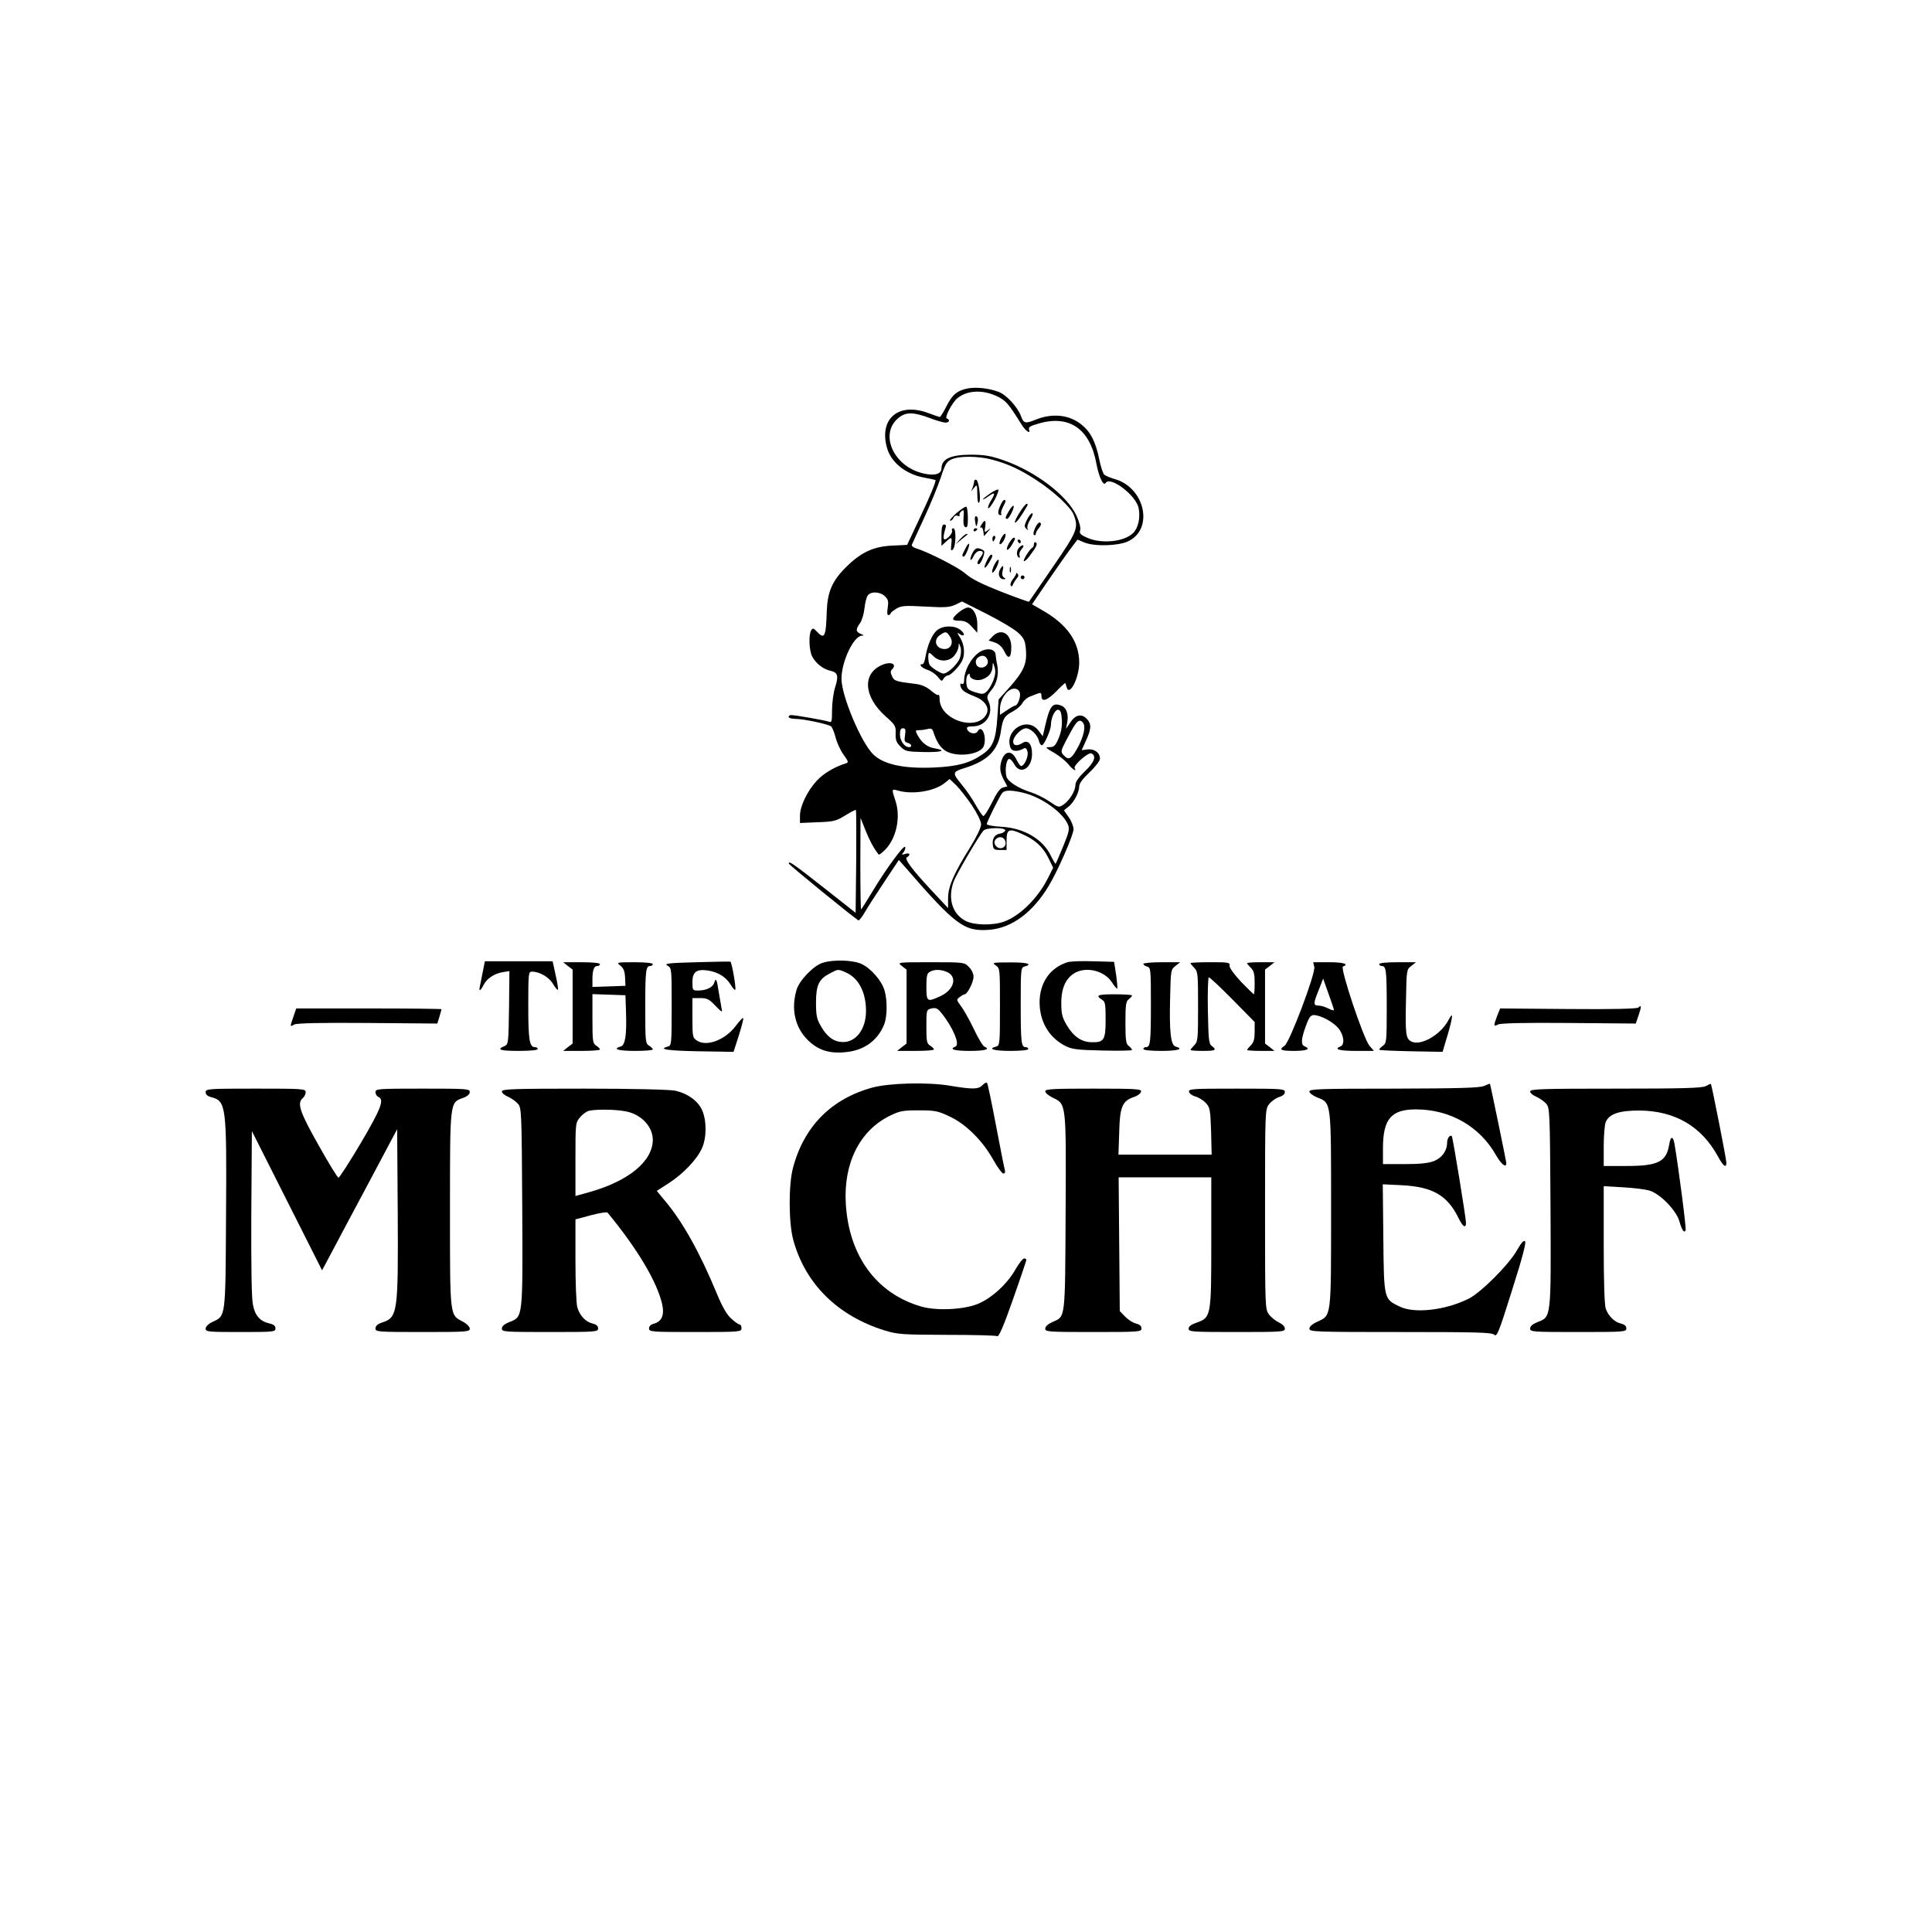 <?xml version="1.0" standalone="no"?>
<!DOCTYPE svg PUBLIC "-//W3C//DTD SVG 20010904//EN"
 "http://www.w3.org/TR/2001/REC-SVG-20010904/DTD/svg10.dtd">
<svg version="1.0" xmlns="http://www.w3.org/2000/svg"
 width="1024pt" height="1024pt" viewBox="0 0 1024 1024"
 preserveAspectRatio="xMidYMid meet">
<g transform="translate(0,1024) scale(0.1,-0.1)"
fill="#000000" stroke="none">
<path d="M5128 8181 c-55 -11 -81 -33 -112 -95 -16 -31 -31 -56 -35 -56 -3 0
-30 9 -59 20 -158 60 -264 -28 -221 -183 21 -77 99 -140 195 -158 33 -6 60
-12 62 -13 5 -6 -28 -86 -88 -212 l-62 -132 -82 -4 c-98 -5 -163 -36 -241
-113 -74 -73 -99 -131 -103 -235 -4 -136 -12 -151 -52 -108 -18 19 -22 20 -30
8 -15 -23 -12 -108 5 -140 19 -36 58 -67 96 -75 40 -9 45 -27 25 -89 -9 -29
-16 -83 -16 -120 0 -61 -2 -67 -17 -61 -18 7 -178 35 -200 35 -7 0 -13 -4 -13
-10 0 -5 15 -10 34 -10 44 0 176 -28 191 -40 6 -5 17 -32 24 -59 7 -28 26 -69
42 -91 26 -36 28 -41 12 -46 -61 -19 -119 -54 -154 -92 -50 -54 -89 -135 -89
-185 l0 -39 93 4 c86 3 98 6 147 36 29 18 54 31 56 29 3 -2 3 -126 2 -275 l-3
-270 -170 134 c-162 127 -186 144 -184 127 0 -7 353 -294 369 -301 4 -2 20 19
35 45 15 26 62 99 104 162 l75 113 31 -35 c272 -314 315 -345 450 -335 118 10
229 92 313 232 48 79 132 271 132 301 0 14 -11 43 -25 63 l-26 37 25 20 c29
24 56 76 56 107 0 16 19 41 55 75 31 29 55 61 55 72 0 31 -29 53 -65 49 l-32
-4 23 51 c29 62 30 89 3 116 -28 28 -59 21 -86 -20 l-23 -34 6 31 c9 46 -3 81
-31 92 -47 18 -61 -1 -86 -109 l-12 -53 -24 31 c-60 77 -182 -1 -147 -93 7
-18 36 -21 64 -6 16 9 21 6 26 -15 6 -25 -17 -75 -34 -75 -5 0 -16 16 -25 35
-28 58 -72 43 -84 -29 -4 -25 1 -47 15 -75 l21 -39 -23 -6 c-16 -4 -33 -28
-59 -81 -21 -42 -41 -73 -46 -70 -5 3 -23 29 -40 59 -16 30 -50 79 -75 109
-50 61 -49 66 19 87 121 38 176 94 190 195 10 67 19 81 63 104 21 11 44 31 51
45 8 14 26 29 40 34 14 6 34 13 44 17 13 5 17 2 17 -14 0 -34 29 -25 78 24 24
25 46 45 47 45 2 0 5 -9 8 -21 14 -55 67 47 67 129 0 112 -65 204 -198 279
l-52 30 91 134 c51 74 105 151 121 171 l29 38 36 -15 c52 -22 177 -19 230 5
140 63 93 285 -69 331 -24 7 -48 17 -55 23 -7 6 -19 43 -27 82 -18 90 -45 144
-92 182 -66 55 -158 64 -249 26 -50 -20 -60 -18 -73 19 -18 49 -76 113 -119
130 -50 19 -119 27 -165 18z m162 -44 c43 -22 57 -39 125 -148 21 -34 50 -53
39 -25 -4 11 7 19 47 30 166 50 276 -26 310 -211 13 -70 37 -122 49 -103 24
39 163 -66 175 -134 10 -50 -2 -104 -29 -131 -47 -47 -169 -59 -244 -25 -36
16 -42 23 -37 40 4 12 -4 42 -19 76 -50 108 -216 235 -388 295 -67 23 -100 29
-171 29 -108 0 -156 -22 -157 -72 0 -30 -35 -41 -93 -28 -159 34 -239 208
-136 294 39 33 79 33 165 1 36 -14 75 -25 85 -25 21 0 26 16 7 22 -13 5 29 85
56 107 53 44 138 47 216 8z m-36 -332 c88 -23 153 -53 241 -111 91 -59 182
-144 196 -183 27 -69 18 -89 -112 -278 -67 -98 -124 -180 -125 -182 -2 -2 -68
22 -148 53 -104 41 -156 67 -188 95 -38 34 -200 116 -266 136 -13 4 -21 12
-19 18 3 7 33 71 66 144 34 73 73 169 88 214 23 70 31 84 58 95 41 18 138 17
209 -1z m-563 -726 c17 -17 19 -28 14 -60 -4 -25 -3 -39 4 -39 6 0 11 4 11 8
0 4 14 16 31 26 27 16 45 17 154 11 105 -6 128 -4 159 10 l35 17 133 -67 c73
-37 148 -82 167 -101 30 -29 35 -41 39 -92 5 -72 -13 -111 -90 -198 l-55 -61
-7 -98 c-8 -117 -24 -156 -80 -194 -67 -46 -130 -63 -255 -69 -161 -7 -267 16
-322 69 -64 61 -169 311 -169 401 0 91 64 227 108 229 13 0 12 2 -5 9 -28 11
-29 24 -4 58 10 15 20 50 23 79 3 29 11 59 18 68 18 22 66 19 91 -6z m714
-510 c7 -21 -11 -69 -25 -69 -4 0 -24 -11 -44 -25 l-36 -24 0 30 c0 53 39 109
76 109 14 0 25 -8 29 -21z m223 -145 c2 -34 -4 -66 -17 -97 -17 -40 -25 -47
-48 -47 -25 0 -23 -3 24 -30 29 -17 62 -44 75 -60 19 -26 48 -44 34 -22 -9 15
71 85 88 79 29 -12 17 -47 -34 -95 -33 -32 -50 -56 -50 -72 0 -32 -32 -84 -64
-105 -24 -16 -27 -15 -72 16 -26 18 -70 40 -98 49 -70 22 -125 58 -132 85 -8
33 -1 88 13 92 6 3 19 -10 28 -26 31 -61 95 -25 95 53 0 53 -21 77 -51 58 -29
-18 -49 -15 -49 8 0 26 43 70 68 70 24 0 60 -34 68 -65 3 -14 10 -25 16 -25
12 0 47 79 48 106 0 40 22 85 39 82 12 -2 17 -16 19 -54z m117 -24 c8 -26 -8
-81 -40 -135 -28 -49 -43 -55 -68 -27 -16 17 -15 22 14 78 47 89 58 104 74
104 7 0 16 -9 20 -20z m-594 -428 c29 -44 49 -85 49 -101 0 -17 -23 -65 -55
-117 -90 -144 -119 -211 -120 -273 l0 -54 -87 93 c-103 110 -149 171 -130 177
6 3 12 9 12 15 0 5 -10 6 -22 2 -20 -6 -21 -5 -9 9 7 9 11 22 9 28 -5 16 -103
-118 -175 -238 -31 -51 -57 -93 -59 -93 -2 0 -4 109 -4 243 l1 242 26 -65 c21
-53 45 -98 70 -129 2 -3 15 6 29 20 64 59 90 176 60 265 -21 63 -21 64 16 53
76 -21 190 -3 244 40 l27 22 35 -33 c18 -18 56 -66 83 -106z m269 67 c98 -22
213 -104 240 -169 10 -24 6 -40 -25 -116 -20 -49 -38 -90 -40 -92 -1 -2 -13
17 -25 42 -42 88 -142 147 -262 154 -43 2 -78 9 -78 14 0 11 68 148 82 165 13
16 47 16 108 2z m-92 -201 c-3 -7 -14 -14 -26 -16 -29 -4 -44 -26 -40 -59 3
-25 7 -28 38 -28 l35 0 0 50 c0 60 13 66 79 36 72 -31 113 -69 142 -127 l26
-53 -28 -56 c-54 -107 -149 -200 -233 -230 -59 -21 -157 -19 -201 3 -72 36
-98 118 -66 208 12 35 131 239 158 271 14 18 121 18 116 1z m2 -68 c0 -23 -28
-34 -46 -19 -19 16 -17 36 3 48 21 11 43 -3 43 -29z"/>
<path d="M5163 7688 c0 -7 -4 -22 -8 -33 l-8 -20 16 20 c16 19 16 17 17 -34 0
-34 4 -51 9 -45 12 12 -1 116 -15 121 -6 2 -11 -2 -11 -9z"/>
<path d="M5247 7624 c-20 -14 -37 -27 -37 -30 0 -3 14 4 30 16 35 25 38 18 10
-27 -10 -18 -16 -34 -12 -37 4 -2 19 18 34 45 14 27 23 51 19 54 -4 2 -24 -7
-44 -21z"/>
<path d="M5303 7563 c-16 -34 -16 -53 -1 -53 6 0 9 3 5 6 -3 4 0 19 8 35 17
32 18 39 8 39 -5 0 -14 -12 -20 -27z"/>
<path d="M5402 7520 c-17 -27 -27 -50 -22 -50 8 0 29 28 64 88 4 6 3 12 -2 12
-5 0 -23 -22 -40 -50z"/>
<path d="M5069 7520 c-24 -22 -39 -39 -33 -40 7 0 15 7 18 16 4 9 13 14 22 10
8 -3 13 -2 10 3 -3 5 1 14 9 21 14 11 15 7 12 -33 -2 -32 1 -48 10 -51 10 -4
13 8 13 49 0 29 -4 56 -8 59 -5 3 -28 -13 -53 -34z"/>
<path d="M5347 7531 c-19 -32 -21 -41 -9 -41 5 0 16 16 25 35 20 42 8 47 -16
6z"/>
<path d="M5443 7485 c-14 -29 -15 -37 -3 -48 10 -9 11 -9 6 1 -4 7 2 28 14 47
12 19 17 35 11 35 -6 0 -19 -16 -28 -35z"/>
<path d="M5168 7479 c5 -35 8 -36 14 -5 3 14 0 27 -7 29 -7 3 -10 -5 -7 -24z"/>
<path d="M5202 7459 c-8 -12 -9 -18 -3 -15 5 4 11 -5 13 -20 l3 -26 20 23 c18
21 18 22 1 9 -18 -14 -19 -13 -14 18 5 37 -2 41 -20 11z"/>
<path d="M5488 7445 c-10 -21 -13 -37 -8 -40 6 -4 10 -1 10 6 0 7 8 21 17 31
10 11 13 22 7 27 -5 6 -16 -4 -26 -24z"/>
<path d="M4990 7403 l0 -56 23 21 c31 29 34 28 29 -15 -3 -30 -2 -35 8 -26 17
16 19 113 3 113 -7 0 -10 -6 -7 -13 5 -15 -33 -54 -43 -44 -3 4 -2 23 4 42 9
29 9 35 -3 35 -10 0 -14 -15 -14 -57z"/>
<path d="M5160 7429 c0 -5 5 -7 10 -4 6 3 10 8 10 11 0 2 -4 4 -10 4 -5 0 -10
-5 -10 -11z"/>
<path d="M5308 7390 c-9 -16 -13 -32 -9 -34 10 -6 35 38 30 53 -2 6 -12 -3
-21 -19z"/>
<path d="M5089 7383 l-24 -28 30 25 c17 14 32 26 34 28 2 1 0 2 -6 2 -5 0 -20
-12 -34 -27z"/>
<path d="M5260 7385 c0 -8 2 -15 4 -15 2 0 6 7 10 15 3 8 1 15 -4 15 -6 0 -10
-7 -10 -15z"/>
<path d="M5348 7361 c-22 -39 -10 -49 14 -11 20 34 22 40 11 40 -5 0 -15 -13
-25 -29z"/>
<path d="M5395 7370 c3 -5 8 -10 11 -10 2 0 4 5 4 10 0 6 -5 10 -11 10 -5 0
-7 -4 -4 -10z"/>
<path d="M5480 7356 c0 -8 -3 -16 -7 -18 -14 -6 -52 -66 -46 -72 3 -3 17 9 30
27 37 49 44 65 33 72 -5 3 -10 0 -10 -9z"/>
<path d="M5116 7331 c-18 -34 -19 -41 -8 -41 9 0 34 61 28 68 -3 2 -12 -10
-20 -27z"/>
<path d="M5402 7338 c-15 -15 -16 -45 -2 -53 6 -3 7 1 4 10 -4 9 2 25 11 35
19 21 7 28 -13 8z"/>
<path d="M5154 7308 c-8 -16 -13 -32 -10 -35 3 -3 11 6 17 21 7 14 20 26 31
26 22 0 23 -10 3 -36 -16 -21 -19 -34 -7 -34 11 0 34 58 28 69 -3 5 -15 11
-26 14 -15 4 -24 -2 -36 -25z"/>
<path d="M5229 7265 c-20 -42 -10 -46 14 -6 19 32 21 41 10 41 -5 -1 -15 -16
-24 -35z"/>
<path d="M5269 7244 c-9 -19 -13 -36 -9 -39 3 -2 14 11 23 30 9 19 13 36 9 38
-4 3 -14 -11 -23 -29z"/>
<path d="M5300 7221 c-13 -24 -3 -51 19 -51 13 0 13 2 2 9 -9 6 -11 18 -7 35
8 31 1 34 -14 7z"/>
<path d="M5352 7220 c0 -14 2 -19 5 -12 2 6 2 18 0 25 -3 6 -5 1 -5 -13z"/>
<path d="M5386 7202 c2 -2 -5 -16 -16 -30 -11 -13 -17 -29 -13 -35 4 -7 8 -6
11 3 3 8 12 23 20 33 10 11 12 20 5 26 -5 5 -8 6 -7 3z"/>
<path d="M5410 7180 c0 -5 5 -10 10 -10 6 0 10 5 10 10 0 6 -4 10 -10 10 -5 0
-10 -4 -10 -10z"/>
<path d="M5081 6994 c-40 -34 -39 -44 5 -44 27 0 42 -7 65 -32 l29 -32 0 45
c0 50 -22 89 -50 89 -10 0 -32 -12 -49 -26z"/>
<path d="M4967 6900 c-26 -21 -51 -78 -62 -142 -3 -21 -10 -38 -15 -38 -23 0
-7 -19 25 -30 19 -6 44 -23 56 -38 19 -24 21 -25 30 -9 6 9 16 17 23 17 14 0
59 45 75 77 17 34 13 85 -10 123 -16 25 -17 31 -5 21 9 -8 20 -11 24 -7 4 4
-4 16 -17 27 -31 25 -91 25 -124 -1z m68 -34 c21 -31 5 -66 -28 -66 -47 0 -63
48 -25 74 30 21 35 20 53 -8z m54 -109 c-9 -33 -64 -87 -89 -87 -13 0 -62 30
-72 45 -9 11 -11 65 -3 65 3 0 14 -9 25 -20 30 -30 83 -27 109 6 12 15 21 36
22 48 0 21 0 21 9 -1 5 -13 5 -36 -1 -56z"/>
<path d="M5262 6868 l-22 -23 32 -10 c23 -8 39 -23 52 -49 21 -44 36 -34 36
24 0 72 -53 103 -98 58z"/>
<path d="M5205 6791 c-48 -21 -95 -99 -95 -158 0 -14 -4 -21 -10 -18 -17 10
-11 -22 6 -36 9 -8 35 -21 57 -29 55 -21 82 -58 67 -92 -46 -99 -250 -36 -250
78 0 15 -3 24 -6 21 -4 -4 -22 7 -40 23 -23 19 -48 31 -81 35 -107 13 -114 16
-125 41 -9 18 -9 27 0 36 28 28 -5 44 -52 24 -107 -45 -99 -168 17 -272 52
-46 56 -52 54 -92 -1 -34 4 -48 26 -69 24 -25 33 -27 122 -29 96 -2 127 8 57
20 -38 6 -69 31 -91 74 -10 20 -9 22 11 22 13 0 33 3 45 6 17 5 24 1 29 -12
17 -54 37 -86 66 -104 60 -36 184 -20 202 25 18 49 -10 119 -32 79 -11 -19
-47 -12 -56 11 -4 11 3 15 29 15 71 0 114 68 84 134 -10 21 -8 29 14 56 30 35
42 85 33 133 -4 17 -8 43 -9 57 -2 27 -35 37 -72 21z m29 -48 c9 -22 -13 -45
-38 -41 -26 4 -33 38 -11 54 20 15 41 9 49 -13z m31 -109 c-9 -23 -24 -49 -35
-59 -17 -15 -23 -16 -62 -4 -38 13 -43 18 -46 48 -2 18 1 38 7 44 8 8 11 8 11
-1 0 -22 40 -35 71 -21 33 13 49 36 50 71 1 20 2 19 10 -7 7 -22 5 -41 -6 -71z
m-468 -290 c-5 -30 -3 -37 13 -41 22 -6 27 -23 8 -23 -24 0 -48 34 -48 67 0
24 4 33 16 33 13 0 15 -7 11 -36z"/>
<path d="M2559 5090 c-6 -30 -13 -66 -16 -80 -6 -28 4 -22 21 11 16 32 56 59
99 66 l37 6 -2 -194 c-3 -190 -3 -194 -25 -204 -43 -18 -23 -25 77 -25 60 0
100 4 100 10 0 6 -7 10 -15 10 -29 0 -35 39 -35 219 0 175 1 181 20 181 40 0
90 -29 111 -65 12 -20 24 -34 26 -31 3 2 -3 37 -12 78 l-16 73 -179 0 -180 0
-11 -55z"/>
<path d="M3690 5140 c-149 -4 -172 -7 -152 -18 22 -13 22 -16 22 -218 0 -197
-1 -206 -20 -211 -55 -14 -3 -22 164 -25 l184 -3 28 87 c15 48 26 90 23 92 -3
3 -20 -16 -39 -41 -56 -75 -154 -112 -205 -79 -24 16 -25 20 -25 121 l0 105
42 0 c35 0 47 -6 80 -41 33 -34 38 -37 33 -17 -2 12 -9 52 -15 87 -11 72 -15
82 -25 51 -8 -24 -42 -40 -86 -40 -28 0 -29 2 -29 45 0 54 22 70 83 61 54 -9
94 -34 119 -74 11 -18 22 -31 25 -28 6 6 -18 146 -26 149 -3 1 -85 0 -181 -3z"/>
<path d="M4360 5137 c-49 -16 -123 -93 -138 -143 -30 -101 -9 -198 58 -265 54
-54 113 -74 198 -66 99 8 172 60 207 144 18 42 19 131 3 184 -15 52 -73 117
-122 140 -46 21 -149 24 -206 6z m123 -51 c67 -29 107 -104 107 -205 0 -95
-53 -166 -124 -164 -46 1 -82 27 -114 82 -23 40 -27 57 -27 128 0 93 16 125
76 155 41 22 41 22 82 4z"/>
<path d="M5658 5140 c-93 -29 -148 -109 -148 -214 1 -101 49 -184 135 -229 35
-18 61 -22 198 -25 86 -2 157 -1 157 3 0 4 -8 14 -17 21 -15 10 -18 29 -18
124 0 95 3 114 18 124 9 7 17 16 17 20 0 3 -40 6 -90 6 -92 0 -106 -5 -70 -28
18 -11 20 -23 20 -106 0 -108 -8 -122 -75 -120 -54 1 -96 31 -132 92 -23 39
-28 59 -28 117 0 80 26 134 75 160 63 33 155 8 193 -51 12 -19 25 -34 28 -34
3 0 0 32 -5 71 l-11 71 -110 3 c-61 2 -122 0 -137 -5z"/>
<path d="M3010 5120 l25 -19 0 -196 0 -196 -25 -19 -25 -20 98 0 c53 0 97 3
97 8 0 4 -9 13 -20 20 -18 11 -20 23 -20 142 l0 131 88 -3 87 -3 3 -90 c4
-122 -4 -176 -29 -182 -46 -13 -11 -23 76 -23 52 0 95 3 95 8 0 4 -9 13 -20
20 -19 11 -20 23 -20 201 0 197 3 221 26 221 8 0 14 5 14 10 0 6 -39 10 -97
10 -96 0 -97 -1 -75 -18 17 -13 23 -29 25 -62 l2 -45 -87 -3 -88 -3 0 40 c0
49 8 71 26 71 8 0 14 5 14 10 0 6 -39 10 -97 10 l-98 0 25 -20z"/>
<path d="M4780 5120 l25 -19 0 -196 0 -196 -25 -19 -25 -20 98 0 c53 0 97 3
97 8 0 4 -9 13 -20 20 -18 11 -20 23 -20 101 0 88 0 89 27 96 23 5 32 1 51
-22 62 -76 102 -170 76 -180 -36 -14 -6 -23 76 -23 81 0 112 9 77 23 -8 3 -33
45 -56 94 -23 48 -54 103 -68 121 -24 32 -24 34 -7 47 11 8 22 15 27 15 14 0
47 65 47 93 0 16 -10 38 -25 52 -24 25 -26 25 -202 25 -178 0 -178 0 -153 -20z
m235 -30 c61 -23 45 -94 -29 -129 -72 -34 -76 -31 -76 49 0 55 3 71 18 79 22
13 54 14 87 1z"/>
<path d="M5278 5123 c22 -15 22 -19 22 -220 0 -196 -1 -205 -20 -210 -47 -12
-13 -23 75 -23 57 0 95 4 95 10 0 6 -6 10 -14 10 -23 0 -26 24 -26 227 0 186
1 195 20 200 48 13 12 23 -77 22 -92 0 -97 -1 -75 -16z"/>
<path d="M6060 5131 c0 -5 9 -11 20 -14 19 -5 20 -14 20 -200 0 -203 -3 -227
-26 -227 -8 0 -14 -4 -14 -10 0 -6 38 -10 95 -10 87 0 122 10 76 23 -26 7 -34
78 -29 262 3 142 4 147 28 165 l25 20 -97 0 c-54 0 -98 -4 -98 -9z"/>
<path d="M6310 5135 c0 -3 9 -14 20 -25 19 -19 20 -33 20 -205 0 -172 -1 -186
-20 -205 -11 -11 -20 -22 -20 -25 0 -3 29 -5 65 -5 68 0 76 4 48 26 -16 11
-18 35 -21 188 -2 97 1 176 5 176 5 0 62 -53 126 -118 l117 -119 0 -51 c0 -39
-5 -57 -20 -72 -11 -11 -20 -22 -20 -25 0 -3 33 -5 73 -5 l72 0 -25 20 -25 19
0 196 0 196 25 19 25 20 -72 0 c-40 0 -73 -2 -73 -5 0 -3 9 -14 20 -25 16 -16
20 -33 20 -80 0 -33 -2 -60 -4 -60 -2 0 -33 30 -68 66 -38 41 -62 74 -61 85 3
18 -5 19 -102 19 -58 0 -105 -2 -105 -5z"/>
<path d="M6966 5115 c8 -32 -131 -402 -158 -418 -32 -21 -20 -27 52 -27 65 0
90 10 55 24 -21 8 -19 39 6 107 17 47 26 59 43 59 35 -1 100 -35 129 -69 30
-36 36 -88 12 -97 -38 -15 -7 -24 81 -24 l96 0 -24 28 c-32 39 -157 413 -140
419 35 13 2 23 -73 23 l-85 0 6 -25z m104 -228 c0 -4 -13 -1 -30 8 -16 8 -38
15 -49 15 -31 0 -31 10 -3 79 l25 64 28 -79 c16 -44 29 -82 29 -87z"/>
<path d="M7310 5130 c0 -5 6 -10 14 -10 23 0 26 -24 26 -220 0 -183 -1 -189
-22 -204 -12 -9 -20 -18 -17 -20 2 -3 79 -6 170 -8 l165 -3 28 94 c28 96 29
125 3 74 -41 -78 -148 -139 -197 -113 -29 15 -32 39 -28 219 3 159 3 163 28
181 l25 20 -97 0 c-59 0 -98 -4 -98 -10z"/>
<path d="M8684 4900 c-7 -7 -139 -10 -372 -8 l-361 3 -16 -40 c-20 -53 -19
-58 5 -45 13 7 136 10 375 8 l355 -3 15 44 c16 47 15 57 -1 41z"/>
<path d="M1555 4851 c-19 -56 -19 -54 5 -41 14 7 139 10 389 8 l369 -3 11 36
c6 20 11 38 11 40 0 2 -173 4 -385 4 l-385 0 -15 -44z"/>
<path d="M5208 4489 c-22 -23 -50 -24 -176 -3 -117 19 -316 14 -407 -10 -218
-59 -364 -206 -422 -426 -24 -90 -23 -291 1 -380 63 -234 236 -405 486 -482
70 -21 93 -22 330 -23 140 0 260 -3 266 -7 8 -5 35 58 83 195 39 111 71 205
71 210 0 4 -6 7 -12 7 -7 0 -29 -28 -48 -62 -44 -76 -127 -151 -200 -180 -76
-30 -217 -36 -297 -13 -237 68 -384 269 -400 545 -13 215 74 388 233 466 53
26 69 29 154 29 86 0 101 -3 164 -33 86 -40 175 -129 231 -230 22 -39 46 -72
53 -72 8 0 11 7 8 18 -3 9 -24 116 -47 237 -23 121 -44 223 -48 226 -3 3 -14
-2 -23 -12z"/>
<path d="M7865 4484 c-23 -10 -131 -13 -477 -14 -392 0 -448 -2 -448 -15 0 -8
18 -22 40 -31 77 -31 75 -13 75 -594 0 -580 2 -560 -72 -595 -27 -12 -43 -26
-43 -37 0 -17 27 -18 482 -18 406 0 484 -2 497 -14 15 -14 24 9 95 235 55 173
76 253 69 260 -7 7 -20 -8 -43 -48 -42 -75 -190 -223 -255 -256 -124 -62 -290
-81 -369 -41 -81 39 -81 39 -84 361 l-3 286 103 -5 c163 -9 240 -54 299 -175
22 -45 39 -56 39 -24 0 26 -70 454 -75 459 -9 10 -25 -11 -25 -34 0 -43 -27
-81 -70 -98 -29 -11 -73 -16 -155 -16 l-115 0 0 88 c1 151 44 202 174 202 182
0 339 -90 426 -244 29 -51 58 -71 53 -35 -4 25 -84 414 -86 415 -1 1 -15 -5
-32 -12z"/>
<path d="M9040 4483 c-20 -10 -123 -13 -477 -13 -394 0 -453 -2 -453 -15 0 -8
15 -21 33 -28 17 -8 41 -24 52 -37 19 -21 20 -38 23 -546 3 -594 4 -583 -68
-611 -27 -11 -40 -22 -40 -35 0 -17 14 -18 255 -18 245 0 255 1 255 19 0 13
-9 21 -29 26 -33 7 -65 38 -80 78 -7 18 -11 143 -11 339 l0 311 103 -6 c56 -3
120 -11 142 -18 56 -19 137 -102 155 -159 15 -51 25 -66 34 -52 5 8 -37 330
-59 460 -8 43 -21 41 -28 -5 -15 -91 -59 -113 -227 -113 l-120 0 0 105 c0 57
5 115 11 129 20 43 72 60 179 60 189 -2 329 -84 417 -246 27 -50 43 -61 43
-30 0 19 -78 414 -82 417 -2 1 -14 -4 -28 -12z"/>
<path d="M1090 4451 c0 -12 10 -21 28 -26 81 -20 84 -42 80 -630 -3 -547 -1
-528 -73 -562 -21 -10 -35 -24 -35 -35 0 -17 13 -18 185 -18 176 0 185 1 185
19 0 13 -9 21 -30 26 -51 11 -78 41 -89 98 -8 34 -10 204 -9 487 l3 435 186
-369 186 -369 45 84 c24 46 114 215 199 374 l154 290 3 -440 c3 -536 0 -558
-84 -585 -23 -8 -34 -18 -34 -31 0 -18 10 -19 250 -19 231 0 250 1 250 18 0 9
-16 26 -37 37 -70 37 -68 21 -68 595 0 577 -1 566 70 591 22 8 35 20 35 31 0
17 -16 18 -250 18 -239 0 -250 -1 -250 -19 0 -10 7 -21 15 -25 34 -13 14 -63
-93 -245 -60 -101 -113 -183 -118 -183 -5 0 -53 78 -106 173 -100 177 -115
222 -83 249 8 7 15 21 15 31 0 18 -12 19 -265 19 -253 0 -265 -1 -265 -19z"/>
<path d="M2660 4455 c0 -8 15 -21 33 -28 17 -8 41 -24 52 -37 19 -21 20 -38
23 -546 3 -594 4 -583 -68 -611 -27 -11 -40 -22 -40 -35 0 -17 14 -18 255 -18
245 0 255 1 255 19 0 13 -9 21 -29 26 -36 8 -69 42 -81 86 -6 19 -10 131 -10
250 l0 216 82 22 c45 12 84 18 88 14 160 -194 263 -368 290 -487 12 -57 -3
-91 -45 -102 -16 -4 -25 -13 -25 -25 0 -18 11 -19 245 -19 238 0 245 1 245 20
0 11 -4 20 -10 20 -5 0 -25 13 -43 30 -24 21 -47 60 -77 132 -90 218 -182 383
-276 494 l-43 52 62 40 c77 49 151 127 177 185 26 56 26 148 1 204 -23 49 -76
87 -141 102 -27 6 -221 11 -482 11 -381 0 -438 -2 -438 -15z m676 -110 c73
-22 124 -82 124 -147 -1 -114 -130 -219 -338 -277 l-72 -20 0 194 c0 192 0
194 25 224 14 16 36 32 48 34 52 10 167 6 213 -8z"/>
<path d="M5540 4456 c0 -8 17 -23 38 -33 74 -36 73 -22 70 -608 -3 -577 0
-551 -70 -582 -24 -11 -38 -24 -38 -35 0 -17 16 -18 255 -18 245 0 255 1 255
19 0 13 -9 21 -29 26 -15 3 -41 20 -57 36 l-29 30 -3 355 -3 354 246 0 245 0
0 -342 c0 -395 -1 -401 -77 -428 -29 -10 -43 -20 -43 -32 0 -17 17 -18 255
-18 240 0 255 1 255 18 0 11 -13 24 -32 33 -17 8 -41 27 -52 42 -21 28 -21 38
-21 557 0 520 0 529 21 557 11 15 35 32 52 38 21 6 32 16 32 27 0 17 -16 18
-256 18 -234 0 -255 -1 -252 -17 2 -9 17 -20 34 -25 16 -4 41 -19 55 -34 22
-24 24 -34 28 -150 l3 -124 -247 0 -247 0 4 119 c3 135 17 167 79 187 19 6 35
19 37 28 3 14 -22 16 -252 16 -214 0 -256 -2 -256 -14z"/>
</g>
</svg>
